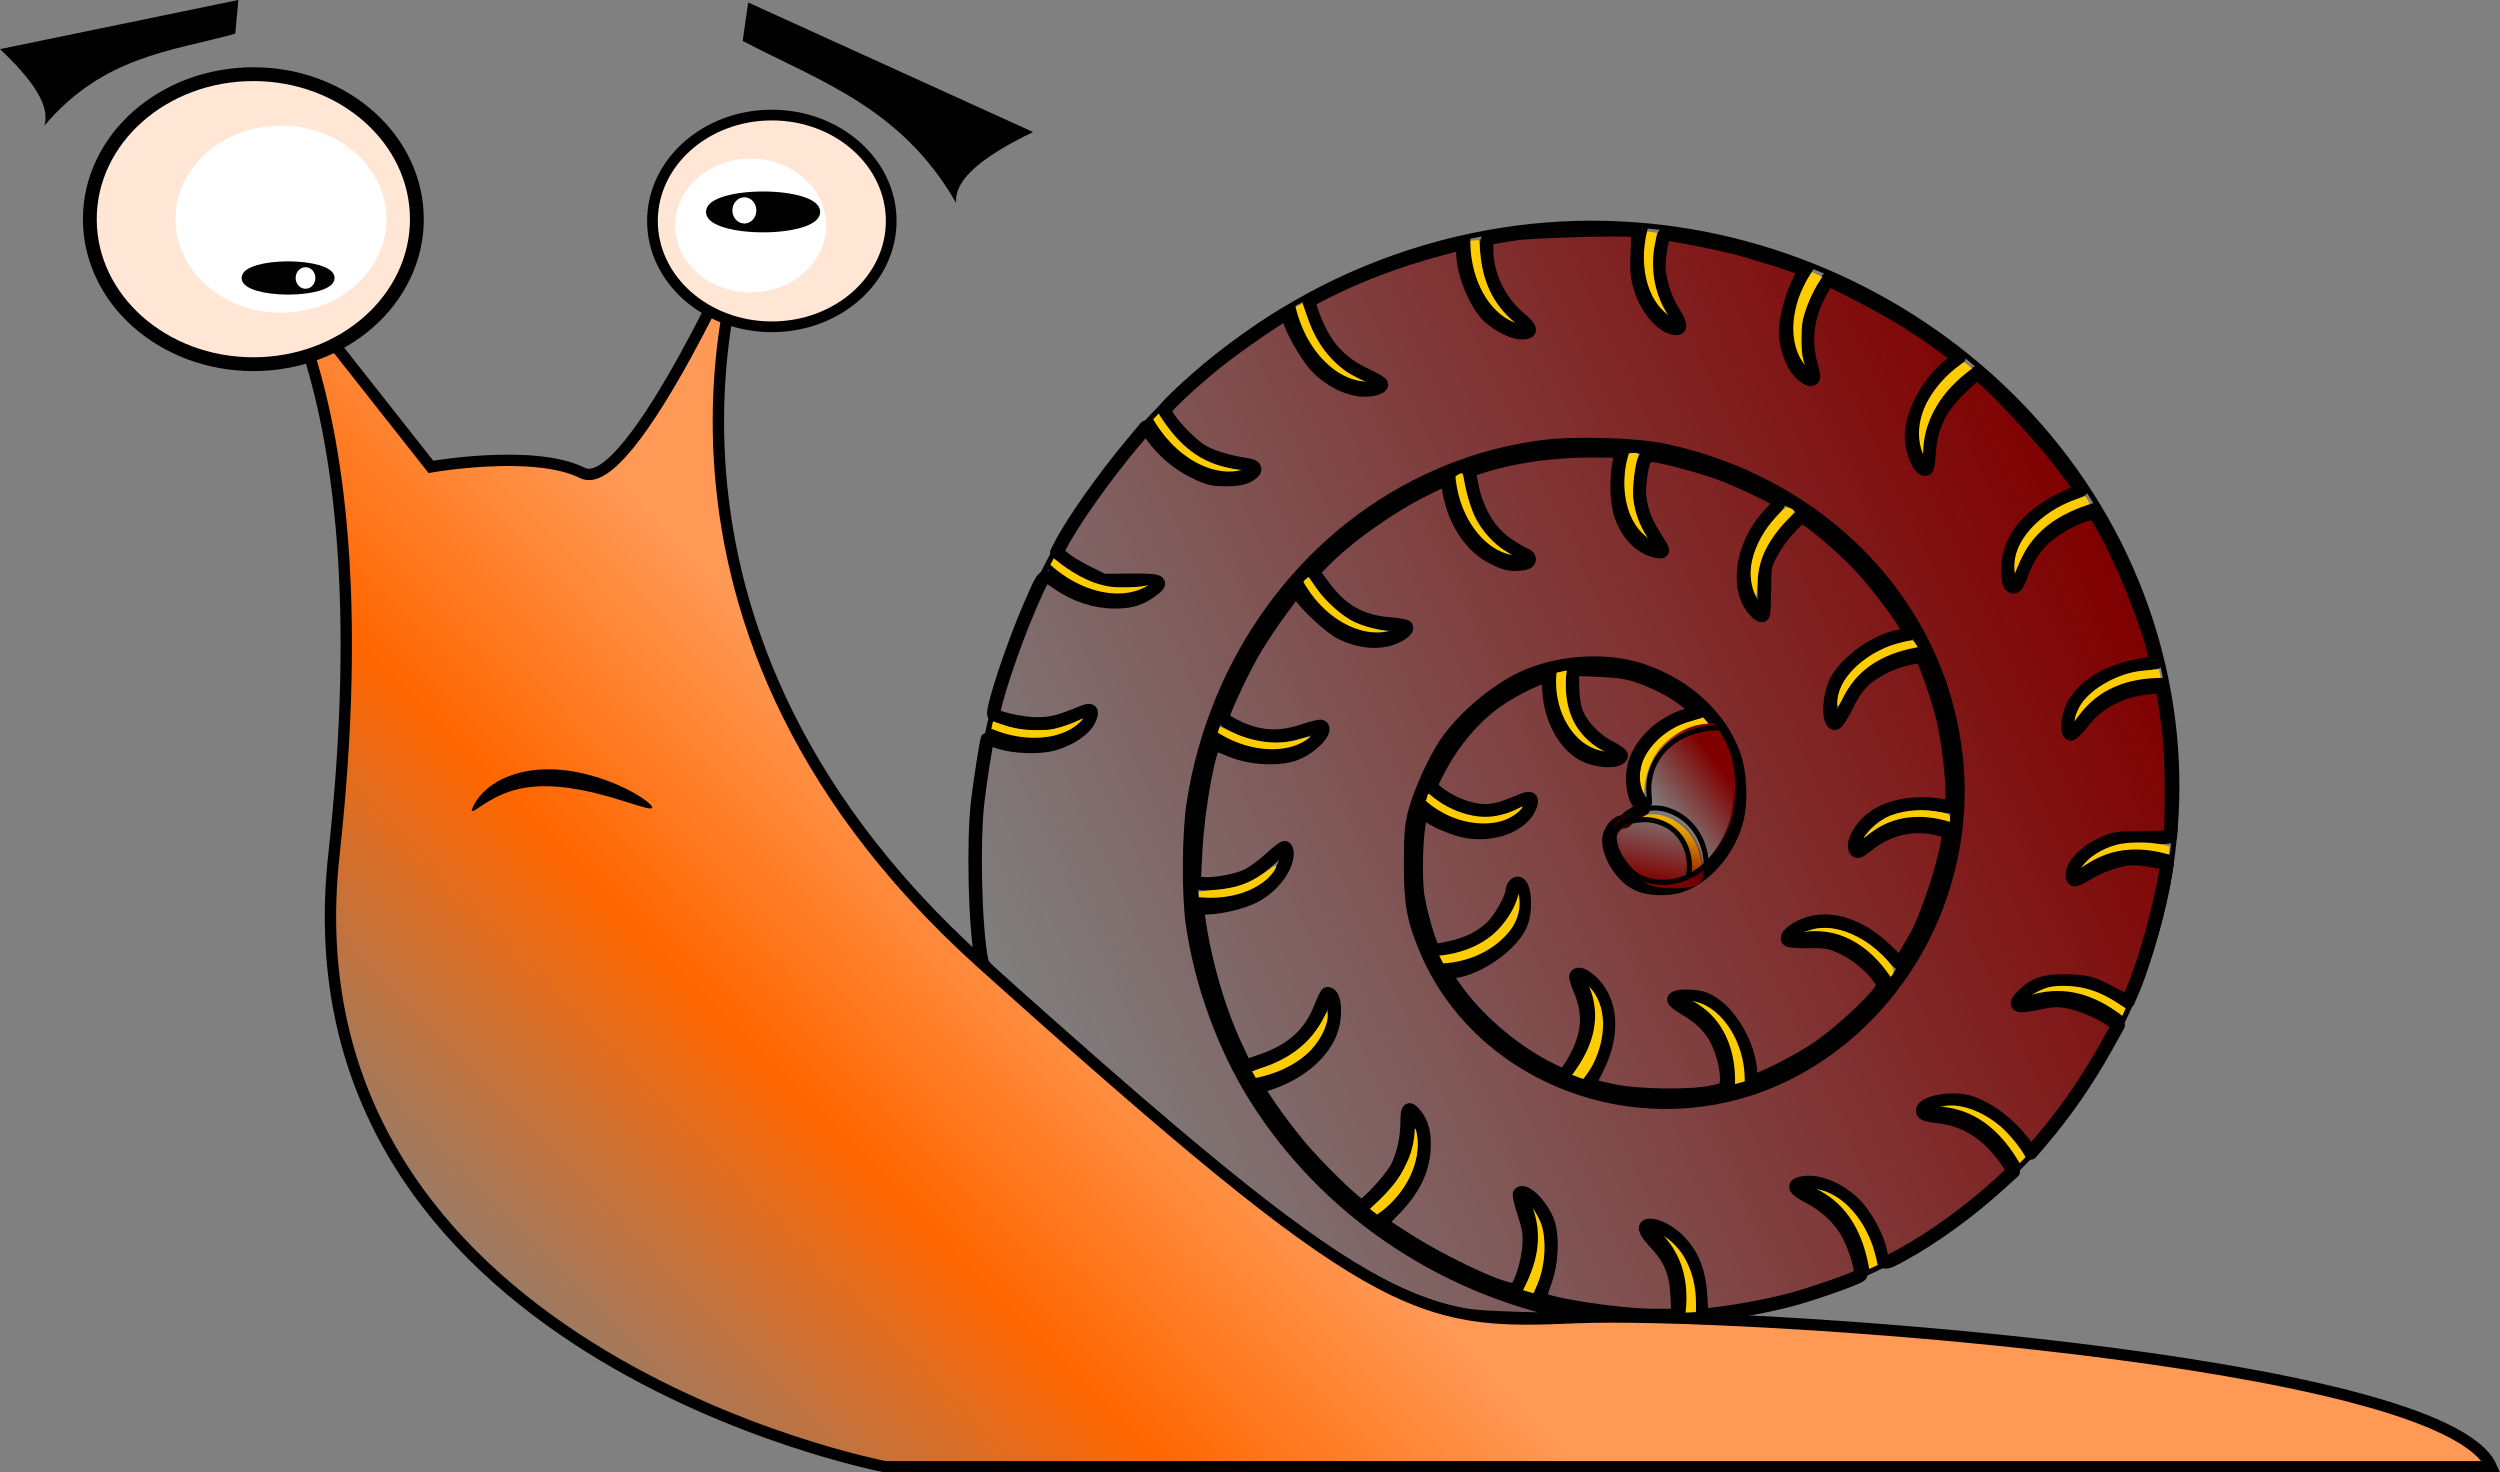 <?xml version="1.0" encoding="UTF-8" standalone="no"?>
<!-- Created with Inkscape (http://www.inkscape.org/) -->

<svg
   width="146.388mm"
   height="86.22mm"
   viewBox="0 0 146.388 86.22"
   version="1.1"
   id="svg5"
   inkscape:version="1.2.2 (732a01da63, 2022-12-09)"
   sodipodi:docname="caracol cejas.svg"
   xmlns:inkscape="http://www.inkscape.org/namespaces/inkscape"
   xmlns:sodipodi="http://sodipodi.sourceforge.net/DTD/sodipodi-0.dtd"
   xmlns:xlink="http://www.w3.org/1999/xlink"
   xmlns="http://www.w3.org/2000/svg"
   xmlns:svg="http://www.w3.org/2000/svg">
  <rect x="0" y="0" width="146.388" height="86.22" fill="#808080" stroke="none"/>
  <sodipodi:namedview
     id="namedview7"
     pagecolor="#ffffff"
     bordercolor="#666666"
     borderopacity="1.0"
     inkscape:showpageshadow="2"
     inkscape:pageopacity="0.0"
     inkscape:pagecheckerboard="0"
     inkscape:deskcolor="#d1d1d1"
     inkscape:document-units="mm"
     showgrid="false"
     inkscape:zoom="1.0544998"
     inkscape:cx="244.19162"
     inkscape:cy="97.676647"
     inkscape:window-width="1920"
     inkscape:window-height="1017"
     inkscape:window-x="-8"
     inkscape:window-y="-8"
     inkscape:window-maximized="1"
     inkscape:current-layer="layer1" />
  <defs
     id="defs2">
    <linearGradient
       inkscape:collect="always"
       id="linearGradient2297">
      <stop
         style="stop-color:#800000;stop-opacity:1;"
         offset="0"
         id="stop2293" />
      <stop
         style="stop-color:#800000;stop-opacity:0;"
         offset="1"
         id="stop2295" />
    </linearGradient>
    <linearGradient
       inkscape:collect="always"
       id="linearGradient2289">
      <stop
         style="stop-color:#800000;stop-opacity:1;"
         offset="0"
         id="stop2285" />
      <stop
         style="stop-color:#800000;stop-opacity:0;"
         offset="1"
         id="stop2287" />
    </linearGradient>
    <linearGradient
       inkscape:collect="always"
       id="linearGradient2153">
      <stop
         style="stop-color:#800000;stop-opacity:1;"
         offset="0"
         id="stop2149" />
      <stop
         style="stop-color:#800000;stop-opacity:0;"
         offset="1"
         id="stop2151" />
    </linearGradient>
    <inkscape:path-effect
       effect="skeletal"
       id="path-effect6542"
       is_visible="true"
       lpeversion="1"
       pattern="m 23.78,0.484 c -0.008,-0.015 -0.008,-0.033 2.4e-4,-0.056 0,0 0,0 0,0 0.007,-0.021 0.021,-0.046 0.042,-0.073 0,0 0,0 0,0 0.041,-0.055 0.108,-0.122 0.2,-0.199 v 0 0 c 0.181,-0.151 0.454,-0.338 0.813,-0.541 v 0 c 0.671,-0.379 1.659,-0.825 2.853,-1.115 0,0 0,0 0,0 0.458,-0.113 0.952,-0.202 1.469,-0.245 0.773,-0.066 1.505,-0.022 2.184,0.126 0,0 10e-6,0 10e-6,0 2.504,0.555 3.042,2.242 2.994,2.28 -0.166,0.133 -1.237,-1.073 -3.168,-1.365 0,0 0,0 0,0 -0.594,-0.093 -1.229,-0.106 -1.924,-0.045 -0.463,0.041 -0.918,0.112 -1.348,0.194 0,0 0,0 0,0 -1.109,0.216 -2.104,0.533 -2.806,0.754 v 0 c -0.376,0.118 -0.689,0.216 -0.908,0.27 v 0 0 c -0.114,0.028 -0.206,0.045 -0.273,0.049 0,0 0,0 0,0 -0.034,0.002 -0.062,4.8947e-4 -0.083,-0.005 0,0 0,0 0,0 -0.023,-0.006 -0.038,-0.015 -0.046,-0.03 z"
       copytype="repeated"
       prop_scale="1"
       scale_y_rel="false"
       spacing="0"
       normal_offset="0"
       tang_offset="0"
       prop_units="false"
       vertical_pattern="false"
       hide_knot="false"
       fuse_tolerance="0" />
    <inkscape:path-effect
       effect="skeletal"
       id="path-effect3607"
       is_visible="true"
       lpeversion="1"
       pattern="M 0,4.992 C 0,2.236 2.236,0 4.992,0 c 2.756,0 4.992,2.236 4.992,4.992 0,2.756 -2.236,4.992 -4.992,4.992 C 2.236,9.984 0,7.748 0,4.992 Z"
       copytype="single_stretched"
       prop_scale="0.1"
       scale_y_rel="false"
       spacing="0"
       normal_offset="0"
       tang_offset="0"
       prop_units="false"
       vertical_pattern="false"
       hide_knot="false"
       fuse_tolerance="0" />
    <linearGradient
       inkscape:collect="always"
       id="linearGradient3475">
      <stop
         style="stop-color:#ff9955;stop-opacity:1"
         offset="0"
         id="stop3471" />
      <stop
         style="stop-color:#ff6600;stop-opacity:1"
         offset="0.408"
         id="stop2569" />
      <stop
         style="stop-color:#ff6600;stop-opacity:0;"
         offset="1"
         id="stop3473" />
    </linearGradient>
    <linearGradient
       inkscape:collect="always"
       xlink:href="#linearGradient3475"
       id="linearGradient3477"
       x1="115.034"
       y1="141.543"
       x2="146.002"
       y2="171.72"
       gradientUnits="userSpaceOnUse" />
    <linearGradient
       inkscape:collect="always"
       xlink:href="#linearGradient2153"
       id="linearGradient2155"
       x1="218.163"
       y1="425.068"
       x2="457.322"
       y2="536.45"
       gradientUnits="userSpaceOnUse" />
    <linearGradient
       inkscape:collect="always"
       xlink:href="#linearGradient2289"
       id="linearGradient2291"
       x1="310.424"
       y1="517.041"
       x2="308.331"
       y2="505.656"
       gradientUnits="userSpaceOnUse"
       gradientTransform="matrix(0.348,0,0,0.374,-26.255,-56.246)" />
    <linearGradient
       inkscape:collect="always"
       xlink:href="#linearGradient2297"
       id="linearGradient2299"
       x1="290.687"
       y1="498.738"
       x2="302.913"
       y2="508.365"
       gradientUnits="userSpaceOnUse"
       gradientTransform="matrix(0.285,0,0,0.296,-5.974,-15.933)" />
  </defs>
  <g
     inkscape:label="Layer 1"
     inkscape:groupmode="layer"
     id="layer1"
     transform="translate(-32.134,-85.5)">
    <g
       id="g9856"
       transform="matrix(-1,0,0,1,210.655,0)">
      <path
         style="opacity:1;fill:#ffcc00;fill-opacity:1;stroke-width:17.015;stroke-linejoin:round;stroke-dasharray:none"
         d="m 310.36,497.669 c -0.068,-5.108 -2.598,-9.29 -7.167,-11.845 -2.008,-1.123 -5.329,-2.098 -7.148,-2.098 -0.353,0 -0.69,-0.077 -0.748,-0.171 -0.132,-0.213 1.543,-2.344 1.842,-2.344 0.552,0 3.004,0.545 4.046,0.9 4.486,1.527 8.107,4.796 9.748,8.801 1.164,2.84 1.065,6.168 -0.245,8.237 -0.301,0.475 -0.302,0.473 -0.328,-1.48 z"
         id="path2404"
         transform="scale(0.265)" />
      <path
         style="opacity:1;fill:#ffcc00;fill-opacity:1;stroke-width:0.386;stroke-linejoin:round"
         d="m 299.152,515.348 c -1.387,-0.938 -1.485,-1.107 -1.349,-2.322 0.131,-1.173 0.729,-3.091 1.337,-4.291 2.405,-4.745 8.204,-7.429 12.069,-5.585 1.837,0.876 1.835,0.952 -0.022,0.889 -6.018,-0.205 -10.542,4.046 -10.897,10.24 -0.051,0.899 -0.14,1.634 -0.197,1.634 -0.057,0 -0.48,-0.254 -0.94,-0.565 z"
         id="path2406"
         transform="scale(0.265)" />
      <path
         style="opacity:1;fill:url(#linearGradient2155);fill-opacity:1;stroke:#000000;stroke-width:2.982;stroke-linejoin:round;stroke-dasharray:none;stroke-opacity:1"
         d="m 324.087,613.932 c -1.728,-0.217 -1.496,-0.32 2.608,-1.16 28.876,-5.911 54.194,-23.273 69.51,-47.67 7.016,-11.175 12.131,-25.274 13.986,-38.549 0.894,-6.395 0.794,-19.9 -0.195,-26.316 -4.86,-31.551 -24.393,-58.482 -51.77,-71.382 -8.032,-3.785 -15.603,-6.055 -24.599,-7.378 -7.242,-1.065 -21.295,-0.696 -27.921,0.733 -31.979,6.895 -56.465,30.126 -62.957,59.729 -2.829,12.899 -2.158,25.697 2.001,38.176 6.811,20.435 22.842,36.804 42.244,43.134 28.611,9.335 60.224,-4.186 71.446,-30.556 2.92,-6.861 3.55,-10.28 3.534,-19.181 -0.012,-6.798 -0.177,-8.655 -1.054,-11.854 -1.15,-4.194 -4.452,-11.396 -6.771,-14.767 -4.208,-6.116 -11.924,-12.442 -18.332,-15.029 -7.811,-3.154 -17.636,-3.575 -25.007,-1.072 -9.683,3.288 -17.19,10.184 -20.242,18.593 -1.534,4.226 -1.731,11.028 -0.443,15.27 1.878,6.183 6.781,11.791 11.883,13.591 2.976,1.05 7.356,0.932 9.827,-0.264 3.393,-1.642 6.324,-6.134 6.324,-9.689 0,-1.812 -1.682,-4.024 -3.06,-4.024 -0.403,0 -0.733,-0.174 -0.733,-0.387 0,-0.213 -0.851,-0.865 -1.891,-1.45 l -1.891,-1.063 1.021,-1.381 c 1.236,-1.671 1.659,-5.572 0.907,-8.364 -1.281,-4.756 -5.977,-9.235 -11.38,-10.853 l -2.776,-0.832 2.045,-1.77 c 2.701,-2.338 6.289,-4.331 10.646,-5.914 2.894,-1.051 4.637,-1.337 9.365,-1.537 l 5.808,-0.245 V 474.01 c 0,1.974 -0.33,4.504 -0.747,5.728 -1.035,3.038 -4.05,6.287 -7.407,7.982 -1.548,0.782 -2.734,1.666 -2.634,1.965 0.487,1.461 5.301,1.273 8.347,-0.326 4.059,-2.131 7.23,-7.852 7.565,-13.649 0.117,-2.026 0.406,-3.684 0.641,-3.684 1.048,0 6.62,2.67 9.645,4.623 5.849,3.775 10.854,9.54 14.485,16.686 l 1.55,3.05 -1.616,1.353 c -2.435,2.039 -6.234,3.664 -9.303,3.979 -2.706,0.278 -4.381,-0.115 -9.483,-2.228 -1.745,-0.723 -2.253,-0.455 -1.807,0.953 1.447,4.56 8.509,7.251 15.01,5.719 2.674,-0.63 6.734,-2.463 8.082,-3.648 0.723,-0.636 0.846,-0.533 1.341,1.121 0.867,2.894 1.152,12.954 0.486,17.118 -0.581,3.623 -2.457,10.164 -3.281,11.438 -0.359,0.555 -0.939,0.54 -3.783,-0.103 -4.058,-0.916 -6.576,-2.148 -9.168,-4.486 -1.866,-1.683 -4.645,-6.599 -4.646,-8.219 -2.1e-4,-0.424 -0.292,-1.014 -0.649,-1.31 -1.982,-1.645 -2.791,5.61 -1.025,9.194 2.158,4.379 9.069,9.207 14.303,9.992 1.138,0.171 2.069,0.481 2.069,0.69 0,0.209 -1.245,2.051 -2.767,4.095 -5.05,6.781 -12.888,13.273 -20.558,17.027 l -2.7,1.321 -0.946,-1.152 c -0.521,-0.634 -1.486,-2.245 -2.144,-3.579 -2.503,-5.07 -2.664,-9.414 -0.532,-14.402 0.612,-1.432 1.013,-2.766 0.891,-2.963 -0.448,-0.724 -1.596,-0.324 -3.26,1.137 -4.807,4.22 -5.242,12.136 -1.097,19.914 0.817,1.534 1.371,2.904 1.23,3.044 -0.141,0.141 -2.36,0.708 -4.931,1.261 -5.546,1.192 -17.467,1.346 -22.219,0.286 -2.761,-0.616 -2.85,-0.683 -3.007,-2.294 -0.22,-2.246 0.743,-6.392 2.116,-9.112 1.443,-2.86 3.665,-5.07 7.035,-6.998 1.472,-0.842 2.595,-1.776 2.497,-2.075 -0.29,-0.883 -4.584,-0.92 -6.837,-0.06 -5.085,1.942 -10.101,10.243 -10.101,16.716 0,1.43 -0.109,1.559 -1.067,1.271 -2.788,-0.839 -9.526,-4.335 -13.664,-7.09 -4.387,-2.92 -12.183,-10.032 -13.944,-12.719 -0.79,-1.206 -0.791,-1.334 -0.011,-2.524 1.707,-2.605 5.136,-5.509 8.202,-6.946 2.892,-1.356 3.571,-1.484 7.562,-1.43 2.412,0.033 4.51,-0.144 4.664,-0.392 0.409,-0.662 -0.673,-1.773 -2.767,-2.842 -5.509,-2.811 -12.71,-0.852 -18.924,5.147 l -3.159,3.049 -1.298,-2.29 c -0.714,-1.259 -1.574,-2.744 -1.913,-3.3 -2.613,-4.294 -7.305,-18.73 -7.305,-22.477 0,-1.247 0.185,-1.377 2.717,-1.902 5.564,-1.155 10.657,0.141 15.338,3.903 1.586,1.275 1.99,1.42 2.351,0.845 0.895,-1.427 -1.12,-5.092 -3.911,-7.114 -3.597,-2.606 -9.008,-3.58 -14.954,-2.691 l -2.489,0.372 v -2.88 c 0,-4.289 0.875,-11.535 1.976,-16.356 0.987,-4.324 3.932,-12.899 4.714,-13.729 0.62,-0.658 5.152,0.396 8.127,1.89 4.386,2.203 6.345,4.183 8.46,8.554 1.064,2.198 2.232,3.996 2.596,3.996 1.71,0 1.419,-6.479 -0.434,-9.64 -2.597,-4.432 -8.978,-8.805 -14.024,-9.612 -1.062,-0.17 -1.932,-0.423 -1.932,-0.562 0,-1.445 6.662,-10.519 11.293,-15.382 3.968,-4.167 11.316,-10.323 12.322,-10.323 1.086,0 5.02,4.451 6.741,7.625 1.601,2.954 1.65,3.2 1.661,8.349 0.006,2.918 0.165,5.46 0.353,5.647 0.45,0.45 2.165,-1.128 3.016,-2.773 2.801,-5.416 0.846,-13.794 -4.55,-19.499 -1.84,-1.945 -2.261,-2.653 -1.801,-3.024 1.334,-1.077 9.398,-4.843 13.403,-6.26 4.583,-1.621 13.086,-3.814 14.795,-3.815 1.221,-9.5e-4 1.891,1.836 2.347,6.428 0.368,3.709 -0.706,7.541 -3.191,11.385 -1.023,1.583 -1.86,3.023 -1.86,3.201 0,0.706 2.158,0.259 4.022,-0.833 2.352,-1.378 4.318,-4.065 5.28,-7.215 1.021,-3.343 0.966,-9.218 -0.123,-13.085 -0.215,-0.764 0.326,-0.829 6.792,-0.821 8.791,0.011 17.364,1.274 24.484,3.608 l 2.286,0.749 -0.327,1.966 c -1.105,6.654 -3.921,11.548 -8.344,14.502 -1.54,1.028 -3.233,2.007 -3.763,2.175 -0.564,0.179 -0.901,0.633 -0.814,1.095 0.111,0.583 0.758,0.828 2.471,0.937 1.838,0.117 2.952,-0.163 5.35,-1.344 4.891,-2.408 8.558,-7.825 9.781,-14.449 l 0.575,-3.116 4.733,2.328 c 7.843,3.858 17.223,10.51 22.615,16.039 l 2.235,2.292 -2.284,3.109 c -3.982,5.421 -8.266,7.87 -14.648,8.374 -1.899,0.15 -3.557,0.442 -3.685,0.649 -0.473,0.765 1.902,2.31 4.414,2.872 3.027,0.677 6.467,0.137 10.017,-1.574 2.17,-1.046 7.744,-6.188 9.141,-8.433 l 0.726,-1.167 3.317,4.486 c 1.824,2.467 4.432,6.346 5.795,8.62 2.533,4.226 7.156,14.063 7.156,15.23 0,0.356 -1.54,1.357 -3.421,2.224 -4.85,2.236 -9.163,2.46 -14.274,0.742 -2.039,-0.685 -3.886,-1.136 -4.104,-1.001 -1.519,0.939 2.474,4.95 6.14,6.167 3.64,1.209 9.681,0.824 13.763,-0.878 1.695,-0.707 3.267,-1.331 3.494,-1.387 1.247,-0.308 3.895,14.055 4.374,23.727 l 0.332,6.701 -1.364,0.342 c -1.977,0.496 -7.818,-0.466 -10.39,-1.711 -1.218,-0.589 -3.452,-2.218 -4.965,-3.618 -1.513,-1.401 -2.989,-2.547 -3.28,-2.547 -0.291,0 -0.529,0.54 -0.529,1.201 0,3.24 3.229,7.47 7.287,9.545 2.582,1.321 7.57,2.51 10.582,2.522 l 1.985,0.008 -0.242,1.778 c -1.348,9.912 -4.434,20.647 -8.312,28.921 l -2.055,4.383 -3.885,-1.355 c -6.626,-2.312 -10.587,-5.973 -12.868,-11.891 -0.608,-1.578 -1.259,-2.869 -1.446,-2.869 -1.819,0 -2.041,5.649 -0.364,9.246 2.124,4.554 6.945,8.442 13.01,10.491 l 2.982,1.007 -2.822,4.208 c -1.552,2.315 -4.547,6.27 -6.655,8.79 -3.998,4.779 -12.681,13.199 -13.613,13.199 -1.063,0 -6.763,-6.188 -7.959,-8.642 -1.402,-2.876 -2.181,-6.501 -2.181,-10.152 0,-2.827 -0.418,-3.13 -1.835,-1.328 -1.53,1.945 -2.095,4.337 -1.847,7.814 0.326,4.558 2.373,8.691 6.339,12.799 l 3.145,3.257 -4.895,3.176 c -9.208,5.975 -23.743,12.633 -24.94,11.423 -1.143,-1.155 -2.614,-5.886 -2.869,-9.224 -0.224,-2.926 -0.066,-4.045 1.053,-7.485 0.724,-2.225 1.177,-4.183 1.008,-4.353 -1.268,-1.268 -5.399,3.157 -6.438,6.897 -0.884,3.184 -0.573,8.551 0.707,12.175 0.644,1.826 1.226,3.524 1.292,3.774 0.333,1.262 -17.104,4.05 -25.328,4.05 h -5.248 l 0.2,-4.386 c 0.234,-5.145 1.481,-8.137 4.925,-11.82 2.336,-2.497 2.676,-3.715 1.034,-3.699 -1.946,0.019 -4.871,1.72 -6.878,4.001 -2.698,3.065 -3.995,6.633 -4.274,11.763 l -0.226,4.157 -2.431,-0.283 c -5.356,-0.624 -11.707,-1.792 -16.684,-3.068 -5.02,-1.287 -15.231,-4.86 -15.954,-5.582 -0.518,-0.518 0.939,-5.598 2.482,-8.654 1.783,-3.532 4.881,-6.571 8.727,-8.559 3.32,-1.717 3.856,-2.589 1.894,-3.081 -3.541,-0.889 -8.911,1.366 -12.342,5.182 -2.244,2.496 -4.661,7.097 -5.166,9.835 -0.554,3.003 -0.698,3.021 -5.017,0.635 -6.973,-3.852 -14.606,-9.4 -21.323,-15.5 l -3.02,-2.743 0.914,-1.696 c 0.502,-0.933 2.124,-2.953 3.604,-4.489 3.338,-3.464 7.36,-5.464 12.033,-5.98 2.479,-0.274 3.35,-0.559 3.46,-1.132 0.248,-1.291 -3.003,-2.498 -6.662,-2.474 -2.704,0.018 -3.752,0.289 -6.667,1.73 -3.328,1.645 -7.036,4.945 -9.608,8.552 l -0.965,1.353 -2.371,-2.775 c -5.22,-6.11 -10.015,-13.042 -14.189,-20.515 l -2.737,-4.901 1.143,-0.893 c 2.171,-1.696 6.843,-3.746 9.789,-4.294 2.492,-0.463 3.562,-0.419 6.816,0.28 4.93,1.059 5.646,0.573 2.943,-1.999 -2.509,-2.387 -5.157,-3.113 -10.362,-2.839 -3.669,0.193 -4.469,0.421 -8.277,2.359 l -4.215,2.146 -1.034,-2.403 c -2.623,-6.098 -6.137,-18.686 -7.315,-26.206 l -0.307,-1.961 3.035,-0.528 c 1.669,-0.291 3.666,-0.528 4.437,-0.528 2.529,0 7.004,1.425 9.734,3.099 3.162,1.939 3.722,2.019 3.722,0.529 0,-2.064 -2.554,-4.847 -6.008,-6.547 -3.122,-1.537 -3.405,-1.586 -9.275,-1.624 -3.33,-0.022 -6.172,-0.157 -6.316,-0.3 -0.144,-0.144 -0.267,-4.393 -0.273,-9.444 -0.011,-8.68 0.373,-13.788 1.559,-20.741 l 0.516,-3.023 2.972,0.304 c 6.25,0.64 11.172,3.229 14.615,7.689 1.085,1.405 2.239,2.554 2.565,2.555 0.947,0.003 0.711,-3.722 -0.379,-5.974 -2.165,-4.473 -7.434,-7.785 -14.507,-9.121 l -3.993,-0.754 0.302,-1.439 c 1.325,-6.308 6.654,-19.791 10.751,-27.203 2.384,-4.313 2.484,-4.419 3.891,-4.146 2.383,0.463 7.076,2.977 9.438,5.055 2.398,2.11 4.118,4.718 5.274,7.996 0.986,2.793 1.608,3.511 2.443,2.818 0.43,-0.357 0.648,-1.605 0.648,-3.706 0,-6.236 -4.112,-11.585 -11.792,-15.339 l -4.381,-2.142 4.369,-5.803 c 4.168,-5.536 14.78,-17.019 17.557,-18.996 l 1.31,-0.933 3.348,3.159 c 4.374,4.126 6.529,8.313 6.933,13.466 0.367,4.686 0.444,4.898 1.567,4.297 1.136,-0.608 2.425,-4.297 2.425,-6.939 0,-5.071 -3.516,-11.719 -8.247,-15.596 l -2.205,-1.807 3.865,-2.837 c 5.793,-4.252 11.313,-7.612 18.536,-11.283 l 6.497,-3.302 1.255,2.141 c 3.286,5.608 4.08,11.078 2.465,16.983 -0.664,2.427 -0.67,2.788 -0.049,3.026 0.417,0.16 1.365,-0.369 2.323,-1.297 1.631,-1.581 2.793,-4.312 3.322,-7.804 0.394,-2.605 -0.891,-8.378 -2.673,-12.006 -0.81,-1.648 -1.398,-3.066 -1.307,-3.151 0.422,-0.395 10.623,-3.659 14.841,-4.748 4.359,-1.126 14.349,-3.092 15.709,-3.092 0.802,0 1.785,6.106 1.392,8.65 -0.492,3.181 -1.581,6.199 -3.107,8.605 -1.564,2.467 -1.777,3.608 -0.672,3.608 2.758,0 6.491,-4.117 7.88,-8.691 0.814,-2.68 0.95,-4.097 0.764,-7.962 -0.224,-4.657 -0.215,-4.704 0.918,-4.989 1.753,-0.44 22.725,0.148 26.213,0.734 1.695,0.285 3.775,0.635 4.623,0.777 1.514,0.254 1.541,0.303 1.541,2.795 0,5.458 -2.818,11.369 -7.147,14.993 -2.855,2.391 -3.008,3.292 -0.558,3.286 2.153,-0.005 6.091,-2.149 7.903,-4.303 2.734,-3.249 5.018,-9.296 5.018,-13.285 v -2.247 l 5.097,1.356 c 8.89,2.365 17.652,5.655 25.309,9.505 3.372,1.695 3.75,2.018 3.464,2.952 -2.46,8.017 -5.998,12.409 -12.368,15.352 -1.916,0.885 -3.483,1.822 -3.483,2.081 0,0.867 2.574,1.48 4.925,1.174 3.199,-0.417 6.66,-2.284 9.348,-5.043 2.262,-2.322 6.116,-9.198 6.116,-10.911 0,-0.491 0.189,-0.893 0.421,-0.893 0.763,0 11.11,7.131 15.7,10.819 2.478,1.992 6.101,5.149 8.051,7.017 3.447,3.302 3.527,3.43 2.89,4.622 -1.144,2.137 -5.138,6.295 -7.511,7.817 -2.131,1.367 -5.969,2.564 -10.186,3.175 -2.223,0.322 -2.32,1.321 -0.237,2.445 1.065,0.575 2.586,0.829 4.923,0.823 2.939,-0.008 3.851,-0.241 6.96,-1.777 3.688,-1.823 6.756,-4.428 9.221,-7.83 l 1.414,-1.952 3.065,3.66 c 6.236,7.447 13.147,17.242 15.783,22.369 l 0.843,1.639 -1.604,1.349 c -0.882,0.742 -3.197,2.138 -5.144,3.102 l -3.54,1.753 -6.062,-0.054 c -6.693,-0.06 -7.322,0.264 -4.521,2.325 2.45,1.802 4.612,2.445 8.176,2.431 4.211,-0.016 8.706,-1.492 12.376,-4.063 3.273,-2.293 2.939,-2.551 6.147,4.748 3.819,8.688 8.648,23.252 8.038,24.239 -0.486,0.787 -6.385,2.071 -9.489,2.066 -3.124,-0.005 -5.063,-0.5 -10.058,-2.568 -1.973,-0.817 -2.387,-0.336 -1.435,1.662 0.989,2.073 4.16,4.243 7.71,5.275 3.277,0.953 9.115,0.73 12.509,-0.476 1.149,-0.408 2.14,-0.687 2.203,-0.619 0.223,0.242 1.63,9.21 2.177,13.874 1.046,8.915 0.584,28.024 -0.847,35.088 -0.312,1.539 -0.639,1.844 -23.641,22.048 -44.373,38.976 -63.462,52.08 -81.868,56.198 -3.507,0.785 -22.855,1.379 -27.189,0.835 z"
         id="path1344"
         transform="scale(0.265)" />
      <path
         style="fill:url(#linearGradient3477);fill-opacity:1;stroke:#000000;stroke-width:0.665;stroke-linecap:butt;stroke-linejoin:miter;stroke-dasharray:none;stroke-opacity:1"
         d="m 32.645,171.387 h 94.032 c 0,0 35.484,-6.742 32.29,-35.839 -3.28,-29.881 5.677,-37.112 5.677,-37.112 l -11.355,14.402 c 0,0 -6.032,-1.065 -8.871,0.355 -2.839,1.419 -9.935,-14.757 -9.935,-14.757 0,0 9.581,22.777 -13.484,43.499 -23.065,20.721 -25.39,21.128 -34.739,20.721 C 76.911,162.25 35.484,165 32.645,171.387 Z"
         id="path444"
         sodipodi:nodetypes="ccsccscssc" />
      <path
         style="fill:#000000;stroke:none;stroke-width:0.265px;stroke-linecap:butt;stroke-linejoin:miter;stroke-opacity:1"
         d="m 139.807,137.234 c -0.008,-0.015 -0.008,-0.033 2.4e-4,-0.056 0,0 0,0 0,0 0.007,-0.021 0.021,-0.046 0.042,-0.073 0,0 0,0 0,0 0.041,-0.055 0.108,-0.122 0.2,-0.199 l 0,0 0,0 c 0.181,-0.151 0.454,-0.338 0.813,-0.541 l 0,0 c 0.671,-0.379 1.659,-0.825 2.853,-1.115 0,0 0,0 0,0 0.458,-0.113 0.952,-0.202 1.469,-0.245 0.773,-0.066 1.505,-0.022 2.184,0.126 0,0 1e-5,0 1e-5,0 2.504,0.555 3.042,2.242 2.994,2.28 -0.166,0.133 -1.237,-1.073 -3.168,-1.365 0,0 0,0 0,0 -0.594,-0.093 -1.229,-0.106 -1.924,-0.045 -0.463,0.041 -0.918,0.112 -1.348,0.194 0,0 0,0 0,0 -1.109,0.216 -2.104,0.533 -2.806,0.754 l 0,0 c -0.376,0.118 -0.689,0.216 -0.908,0.27 l 0,0 0,0 c -0.114,0.028 -0.206,0.045 -0.273,0.049 0,0 0,0 0,0 -0.034,0.002 -0.062,4.9e-4 -0.083,-0.005 0,0 0,0 0,0 -0.023,-0.006 -0.038,-0.015 -0.046,-0.03 z"
         id="path3605"
         inkscape:path-effect="#path-effect3607"
         inkscape:original-d="m 139.80645,137.23387 c 0,0 7.14644,-4.08064 10.55645,0.17742"
         class="UnoptimicedTransforms"
         transform="translate(0.532,-4.429)" />
      <path
         style="opacity:1;fill:url(#linearGradient2299);fill-opacity:1;stroke-width:0.317;stroke-linejoin:round"
         d="m 78.064,135.459 c -0.187,-0.255 -0.504,-0.84 -0.705,-1.3 -0.689,-1.582 -0.569,-4.196 0.264,-5.746 0.3,-0.558 0.323,-0.571 0.968,-0.535 1.461,0.081 2.999,1.266 3.382,2.605 0.112,0.392 0.203,1.04 0.203,1.441 v 0.729 l -0.6,0.07 c -1.239,0.145 -2.48,1.291 -2.817,2.601 -0.085,0.329 -0.199,0.598 -0.254,0.598 -0.055,0 -0.253,-0.209 -0.441,-0.464 z"
         id="path2281" />
      <path
         style="opacity:1;fill:url(#linearGradient2291);fill-opacity:1;stroke-width:0.394;stroke-linejoin:round"
         d="m 79.15,137.317 c -0.297,-0.154 -0.371,-0.339 -0.368,-0.92 0.008,-1.525 1,-2.923 2.353,-3.315 0.835,-0.242 2.236,-0.073 2.638,0.319 0.811,0.789 -0.425,3.343 -1.909,3.944 -0.593,0.24 -2.229,0.223 -2.714,-0.028 z"
         id="path2283" />
      <path
         style="opacity:1;fill:#ffcc00;fill-opacity:1;stroke-width:1.091;stroke-linejoin:round"
         d="m 366.473,588.692 c -4.547,-4.547 -6.836,-10.594 -5.877,-15.527 0.336,-1.727 0.388,-1.625 1.212,2.388 1.067,5.194 2.933,8.443 7.001,12.187 2.778,2.557 2.927,2.793 2.046,3.265 -0.522,0.279 -1.087,0.508 -1.255,0.508 -0.168,0 -1.575,-1.269 -3.127,-2.82 z"
         id="path2370"
         transform="scale(0.265)" />
      <path
         style="opacity:1;fill:#ffcc00;fill-opacity:1;stroke-width:1.091;stroke-linejoin:round"
         d="m 394.026,560.723 c -3.84,-1.207 -6.49,-2.699 -9.057,-5.1 -2.573,-2.406 -4.704,-6.248 -4.671,-8.418 0.021,-1.385 0.075,-1.344 1.235,0.923 2.391,4.672 6.968,8.348 12.87,10.335 3.084,1.039 3.268,1.178 2.767,2.096 -0.528,0.969 -0.574,0.972 -3.144,0.164 z"
         id="path2372"
         transform="scale(0.265)" />
      <path
         style="opacity:1;fill:#ffcc00;fill-opacity:1;stroke-width:1.091;stroke-linejoin:round"
         d="m 402.842,521.321 c -3.218,-0.554 -7.972,-2.993 -9.724,-4.989 -1.716,-1.954 -1.94,-3.043 -0.396,-1.923 4.8,3.483 7.385,4.471 12.785,4.887 3.451,0.266 3.728,0.365 3.597,1.283 -0.115,0.806 -0.503,1.009 -2.039,1.068 -1.043,0.04 -2.943,-0.107 -4.223,-0.327 z"
         id="path2374"
         transform="scale(0.265)" />
      <path
         style="opacity:1;fill:#ffcc00;fill-opacity:1;stroke-width:1.091;stroke-linejoin:round"
         d="m 388.698,488.178 c -1.48,-0.48 -4.764,-2.427 -4.514,-2.677 0.091,-0.091 1.203,0.147 2.471,0.528 4.61,1.387 10.35,0.658 15.55,-1.975 1.239,-0.627 2.252,-0.941 2.252,-0.697 0,0.244 0.131,0.783 0.29,1.199 0.222,0.577 -0.477,1.106 -2.963,2.239 -2.715,1.237 -3.96,1.509 -7.521,1.643 -2.347,0.088 -4.851,-0.029 -5.565,-0.26 z"
         id="path2376"
         transform="scale(0.265)" />
      <path
         style="opacity:1;fill:#ffcc00;fill-opacity:1;stroke-width:1.091;stroke-linejoin:round"
         d="m 366.999,462.672 c -0.904,-0.205 -0.448,-0.411 1.919,-0.863 1.707,-0.327 4.125,-1.074 5.373,-1.661 2.719,-1.278 6.715,-4.83 8.607,-7.651 0.755,-1.125 1.439,-2.14 1.52,-2.255 0.081,-0.115 0.502,0.146 0.935,0.579 0.699,0.699 0.712,0.935 0.109,2.105 -1.259,2.445 -6.265,7.026 -9.18,8.398 -2.809,1.323 -6.827,1.906 -9.283,1.348 z"
         id="path2378"
         transform="scale(0.265)" />
      <path
         style="opacity:1;fill:#ffcc00;fill-opacity:1;stroke-width:1.091;stroke-linejoin:round"
         d="m 339.023,445.805 c 0,-0.134 0.942,-0.796 2.094,-1.471 2.32,-1.36 5.115,-4.371 6.439,-6.938 0.924,-1.791 2.107,-5.734 2.594,-8.644 0.266,-1.59 0.398,-1.729 1.224,-1.287 1.143,0.612 1.19,2.245 0.162,5.71 -1.952,6.585 -6.153,11.287 -11.209,12.548 -0.717,0.179 -1.304,0.215 -1.304,0.082 z"
         id="path2380"
         transform="scale(0.265)" />
      <path
         style="opacity:1;fill:#ffcc00;fill-opacity:1;stroke-width:1.091;stroke-linejoin:round"
         d="m 309.989,440.849 c 1.358,-1.963 2.438,-5.033 2.773,-7.884 0.267,-2.275 -0.33,-7.617 -1.066,-9.536 -0.201,-0.524 0.051,-0.716 0.939,-0.716 0.999,0 1.301,0.315 1.708,1.778 0.742,2.67 0.609,9.109 -0.238,11.596 -0.737,2.164 -3.663,6.067 -4.548,6.067 -0.258,0 -0.064,-0.587 0.433,-1.304 z"
         id="path2382"
         transform="scale(0.265)" />
      <path
         style="opacity:1;fill:#ffcc00;fill-opacity:1;stroke-width:1.091;stroke-linejoin:round"
         d="m 285.359,451.562 c -0.267,-5.087 -1.977,-8.944 -5.791,-13.064 -2.67,-2.884 -2.693,-2.932 -1.638,-3.497 0.977,-0.523 1.268,-0.357 3.365,1.924 5.056,5.499 7.187,13.431 4.769,17.752 -0.383,0.685 -0.542,-0.017 -0.704,-3.116 z"
         id="path2384"
         transform="scale(0.265)" />
      <path
         style="opacity:1;fill:#ffcc00;fill-opacity:1;stroke-width:1.091;stroke-linejoin:round"
         d="m 266.307,476.552 c -2.425,-4.66 -7.716,-8.429 -13.699,-9.761 -2.912,-0.648 -3.051,-0.78 -2.134,-2.031 0.549,-0.749 0.798,-0.754 3.402,-0.075 5.724,1.493 10.77,5.204 12.847,9.449 0.686,1.402 1.178,3.106 1.093,3.785 -0.138,1.106 -0.296,0.963 -1.509,-1.368 z"
         id="path2386"
         transform="scale(0.265)" />
      <path
         style="opacity:1;fill:#ffcc00;fill-opacity:1;stroke-width:1.091;stroke-linejoin:round"
         d="m 259.602,506.595 c -3.748,-2.613 -9.524,-3.369 -15.529,-2.033 -1.155,0.257 -1.304,0.153 -1.304,-0.908 0,-1.111 0.235,-1.237 3.256,-1.747 3.72,-0.627 8.085,-0.066 10.943,1.408 1.669,0.861 5.129,4.098 4.735,4.429 -0.113,0.095 -1.058,-0.423 -2.101,-1.15 z"
         id="path2388"
         transform="scale(0.265)" />
      <path
         style="opacity:1;fill:#ffcc00;fill-opacity:1;stroke-width:1.091;stroke-linejoin:round"
         d="m 255.56,538.156 c -0.846,-1.019 0.074,-2.608 3.084,-5.326 4.478,-4.044 10.344,-5.989 14.525,-4.817 l 2.08,0.583 -3.836,0.57 c -5.113,0.76 -8.903,2.798 -12.499,6.722 -2.387,2.605 -2.828,2.903 -3.354,2.269 z"
         id="path2390"
         transform="scale(0.265)" />
      <path
         style="opacity:1;fill:#ffcc00;fill-opacity:1;stroke-width:0.193;stroke-linejoin:round"
         d="m 289.347,562.699 -1.215,-0.355 0.013,-1.338 c 0.06,-6.062 2.81,-12.028 6.989,-15.162 1.437,-1.078 3.048,-1.775 4.665,-2.019 0.872,-0.131 2.037,-0.167 2.037,-0.062 -2e-4,0.035 -0.47,0.3 -1.044,0.59 -1.98,1 -3.441,2.071 -4.907,3.594 -1.478,1.536 -2.48,3.056 -3.349,5.081 -1.08,2.518 -1.647,5.236 -1.739,8.337 -0.034,1.152 -0.08,1.696 -0.142,1.694 -0.051,-0.002 -0.639,-0.164 -1.308,-0.359 z"
         id="path2394"
         transform="scale(0.265)" />
      <path
         style="opacity:1;fill:#ffcc00;fill-opacity:1;stroke-width:0.193;stroke-linejoin:round"
         d="m 323.724,561.196 c -4.193,-5.653 -5.457,-12.887 -3.112,-17.81 0.531,-1.115 1.107,-1.939 1.91,-2.733 0.602,-0.596 1.36,-1.217 1.36,-1.114 0,0.025 -0.136,0.339 -0.301,0.699 -0.839,1.82 -1.416,3.643 -1.681,5.306 -0.212,1.335 -0.19,3.596 0.05,4.987 0.574,3.328 1.962,6.426 4.249,9.486 0.385,0.515 0.7,0.955 0.7,0.977 0,0.044 0.016,0.038 -1.531,0.592 l -1.07,0.383 z"
         id="path2396"
         transform="scale(0.265)" />
      <path
         style="opacity:1;fill:#ffcc00;fill-opacity:1;stroke-width:0.193;stroke-linejoin:round"
         d="m 354.14,536.283 c -4.964,-0.613 -9.188,-2.588 -12.366,-5.783 -2.152,-2.164 -3.498,-4.653 -3.819,-7.061 -0.121,-0.909 -0.059,-2.372 0.136,-3.209 0.169,-0.725 0.156,-0.742 0.543,0.66 0.361,1.306 0.746,2.284 1.388,3.526 0.717,1.387 1.469,2.432 2.582,3.585 3.126,3.239 7.713,5.275 13.076,5.802 0.455,0.045 0.844,0.098 0.865,0.119 0.021,0.021 -0.24,0.579 -0.579,1.241 -0.458,0.892 -0.66,1.206 -0.781,1.216 -0.09,0.007 -0.56,-0.036 -1.044,-0.095 z"
         id="path2398"
         transform="scale(0.265)" />
      <path
         style="opacity:1;fill:#ffcc00;fill-opacity:1;stroke-width:0.386;stroke-linejoin:round"
         d="m 343.411,505.082 c -2.298,-0.474 -5.131,-2.238 -6.003,-3.736 -0.167,-0.286 -0.259,-0.521 -0.205,-0.521 0.054,0 0.605,0.253 1.225,0.563 1.564,0.781 2.961,1.235 4.775,1.552 4.485,0.782 9.934,-0.938 14.235,-4.494 0.448,-0.37 0.828,-0.575 0.888,-0.478 0.173,0.279 0.759,2.055 0.759,2.298 0,0.322 -2.37,2.036 -3.959,2.863 -3.653,1.901 -8.254,2.668 -11.715,1.953 z"
         id="path2400"
         transform="scale(0.265)" />
      <path
         style="opacity:1;fill:#ffcc00;fill-opacity:1;stroke-width:0.386;stroke-linejoin:round"
         d="m 318.822,488.838 c 5.449,-2.556 8.53,-7.368 8.857,-13.829 0.049,-0.968 0.02,-2.312 -0.065,-2.985 l -0.154,-1.225 0.675,0.114 c 0.371,0.063 0.981,0.202 1.354,0.31 l 0.679,0.196 0.107,1.251 c 0.116,1.362 -0.062,4.11 -0.353,5.442 -1.424,6.518 -6.209,11.337 -11.23,11.31 l -1.096,-0.006 z"
         id="path2402"
         transform="scale(0.265)" />
      <path
         style="opacity:1;fill:#ffcc00;fill-opacity:1;stroke-width:0.386;stroke-linejoin:round"
         d="m 442.738,486.164 c -1.74,-0.286 -3.832,-1.011 -5.137,-1.78 -1.017,-0.599 -3.382,-2.756 -3.21,-2.928 0.054,-0.054 0.54,0.124 1.08,0.396 1.276,0.644 3.487,1.418 5.172,1.812 1.03,0.241 1.963,0.311 4.023,0.303 3.049,-0.013 4.941,-0.336 7.857,-1.346 0.934,-0.323 1.818,-0.627 1.964,-0.676 0.211,-0.07 0.32,0.162 0.535,1.14 0.149,0.675 0.217,1.281 0.152,1.347 -0.221,0.224 -3.664,1.282 -5.077,1.56 -1.933,0.381 -5.57,0.465 -7.358,0.171 z"
         id="path2408"
         transform="scale(0.265)" />
      <path
         style="opacity:1;fill:#ffcc00;fill-opacity:1;stroke-width:0.386;stroke-linejoin:round"
         d="m 425.974,454.364 c -1.772,-0.136 -3.888,-0.818 -5.233,-1.688 -0.554,-0.358 -0.98,-0.678 -0.947,-0.71 0.034,-0.032 0.589,0.046 1.235,0.174 0.645,0.128 2.116,0.279 3.269,0.335 5.334,0.263 10.103,-1.466 15.376,-5.574 l 1.378,-1.073 0.59,1.172 0.59,1.172 -1.13,0.903 c -1.631,1.303 -2.935,2.146 -4.651,3.007 -3.663,1.839 -6.937,2.551 -10.478,2.28 z"
         id="path2410"
         transform="scale(0.265)" />
      <path
         style="opacity:1;fill:#ffcc00;fill-opacity:1;stroke-width:0.386;stroke-linejoin:round"
         d="m 401.499,427.372 c -0.692,-0.069 -1.667,-0.266 -2.168,-0.438 l -0.911,-0.314 2,-0.271 c 6.787,-0.919 11.759,-4.2 16.133,-10.648 l 1.16,-1.71 0.881,1.012 0.881,1.012 -0.8,1.207 c -3.968,5.986 -9.645,9.812 -15.164,10.218 -0.415,0.03 -1.32,-5.5e-4 -2.012,-0.069 z"
         id="path2412"
         transform="scale(0.265)" />
      <path
         style="opacity:1;fill:#ffcc00;fill-opacity:1;stroke-width:0.386;stroke-linejoin:round"
         d="m 371.093,407.485 c -0.061,-0.098 0.06,-0.231 0.269,-0.296 0.91,-0.282 3.595,-1.633 4.704,-2.367 1.858,-1.23 4.172,-3.566 5.5,-5.552 1.46,-2.183 2.462,-4.282 3.436,-7.204 0.423,-1.266 0.79,-2.325 0.817,-2.352 0.026,-0.027 0.541,0.221 1.143,0.552 l 1.095,0.602 -0.338,1.208 c -1.296,4.631 -3.441,8.313 -6.602,11.33 -1.914,1.827 -3.743,2.967 -5.82,3.627 -1.46,0.464 -4.026,0.74 -4.204,0.451 z"
         id="path2414"
         transform="scale(0.265)" />
      <path
         style="opacity:1;fill:#ffcc00;fill-opacity:1;stroke-width:0.545;stroke-linejoin:round"
         d="m 339.266,393.622 c 4.441,-3.771 6.753,-8.572 7.322,-15.205 0.121,-1.413 0.272,-2.621 0.336,-2.685 0.064,-0.064 0.621,-0.041 1.239,0.052 l 1.122,0.168 -0.141,2.398 c -0.319,5.411 -2.35,10.221 -5.691,13.478 -1.343,1.31 -3.525,2.586 -5.023,2.938 -0.618,0.146 -0.509,-0.004 0.835,-1.146 z"
         id="path2416"
         transform="scale(0.265)" />
      <path
         style="opacity:1;fill:#ffcc00;fill-opacity:1;stroke-width:0.545;stroke-linejoin:round"
         d="m 304.647,393.106 c 0,-0.049 0.369,-0.702 0.819,-1.45 2.772,-4.603 3.611,-10.118 2.396,-15.743 -0.208,-0.965 -0.35,-1.78 -0.315,-1.811 0.035,-0.031 0.607,-0.13 1.272,-0.219 l 1.209,-0.163 0.332,1.499 c 0.489,2.204 0.437,7.951 -0.089,9.915 -0.693,2.589 -1.988,4.937 -3.627,6.579 -1.252,1.255 -1.997,1.774 -1.997,1.392 z"
         id="path2418"
         transform="scale(0.265)" />
      <path
         style="opacity:1;fill:#ffcc00;fill-opacity:1;stroke-width:0.545;stroke-linejoin:round"
         d="m 274.638,404.22 c 0.068,-0.261 0.313,-1.168 0.543,-2.015 0.313,-1.151 0.416,-2.382 0.404,-4.86 -0.014,-2.897 -0.097,-3.584 -0.653,-5.405 -0.719,-2.356 -1.869,-4.879 -3.101,-6.804 l -0.835,-1.304 1.118,-0.533 1.118,-0.533 0.514,0.631 c 0.283,0.347 0.945,1.494 1.471,2.548 2.97,5.952 3.366,11.86 1.09,16.25 -0.685,1.322 -1.858,2.743 -1.67,2.025 z"
         id="path2420"
         transform="scale(0.265)" />
      <path
         style="opacity:1;fill:#ffcc00;fill-opacity:1;stroke-width:0.545;stroke-linejoin:round"
         d="m 248.709,422.524 c -0.026,-3.739 -1.22,-7.515 -3.413,-10.793 -1.349,-2.017 -4.1,-4.89 -6.173,-6.448 l -1.394,-1.048 0.9,-0.778 c 0.495,-0.428 0.983,-0.778 1.084,-0.778 0.101,0 0.985,0.645 1.965,1.433 3.883,3.123 6.816,7.445 7.867,11.592 0.533,2.1 0.371,5.836 -0.323,7.482 l -0.5,1.185 -0.013,-1.847 z"
         id="path2422"
         transform="scale(0.265)" />
      <path
         style="opacity:1;fill:#ffcc00;fill-opacity:1;stroke-width:1.091;stroke-linejoin:round"
         d="m 334.457,607.516 c -2.342,-4.527 -2.76,-11.423 -0.931,-15.352 0.623,-1.337 1.367,-2.577 1.655,-2.754 0.647,-0.4 0.656,-0.503 -0.193,2.297 -1.344,4.432 -0.67,10.392 1.703,15.052 0.781,1.534 0.798,1.765 0.146,2.015 -1.263,0.485 -1.559,0.328 -2.38,-1.258 z"
         id="path2424"
         transform="scale(0.265)" />
      <path
         style="opacity:1;fill:#ffcc00;fill-opacity:1;stroke-width:0.386;stroke-linejoin:round"
         d="m 299.8,613.526 c -0.86,-0.078 -0.892,-0.173 -0.895,-2.674 -0.005,-4.037 0.846,-7.405 2.66,-10.523 1.053,-1.81 3.088,-3.853 4.631,-4.647 2.035,-1.048 2.147,-1.002 0.868,0.355 -1.653,1.754 -2.544,3.033 -3.567,5.121 -1.512,3.085 -2.22,6.941 -1.974,10.748 l 0.113,1.742 -0.57,-0.029 c -0.313,-0.016 -0.882,-0.058 -1.265,-0.093 z"
         id="path2428"
         transform="scale(0.265)" />
      <path
         style="opacity:1;fill:#ffcc00;fill-opacity:1;stroke-width:0.386;stroke-linejoin:round"
         d="m 259.836,603.405 c -0.593,-0.28 -1.106,-0.538 -1.14,-0.572 -0.126,-0.126 0.684,-3.522 1.175,-4.924 2.149,-6.143 6.326,-10.768 11.038,-12.221 1.202,-0.37 3.691,-0.664 3.682,-0.434 -0.003,0.08 -0.587,0.409 -1.298,0.732 -6.083,2.761 -10.081,8.173 -11.862,16.057 -0.218,0.964 -0.423,1.779 -0.455,1.812 -0.033,0.033 -0.544,-0.17 -1.137,-0.451 z"
         id="path2430"
         transform="scale(0.265)" />
      <path
         style="opacity:1;fill:#ffcc00;fill-opacity:1;stroke-width:0.386;stroke-linejoin:round"
         d="m 226.833,579.548 -0.893,-0.904 0.453,-0.832 c 0.753,-1.384 2.598,-3.727 4.144,-5.264 3.966,-3.943 9.473,-6.198 13.48,-5.52 1.192,0.202 2.82,0.672 2.709,0.782 -0.034,0.034 -0.807,0.145 -1.717,0.247 -6.664,0.743 -11.999,4.284 -16.15,10.721 -0.505,0.784 -0.967,1.481 -1.026,1.549 -0.059,0.068 -0.509,-0.282 -1,-0.779 z"
         id="path2493"
         transform="scale(0.265)" />
      <path
         style="opacity:1;fill:#ffcc00;fill-opacity:1;stroke-width:0.386;stroke-linejoin:round"
         d="m 204.509,546.815 c -0.27,-0.601 -0.491,-1.16 -0.491,-1.241 0,-0.227 2.782,-2.046 4.28,-2.799 3.176,-1.596 5.992,-2.29 9.299,-2.291 2.637,-6.9e-4 3.755,0.238 5.784,1.237 1.486,0.731 2.857,1.787 2.096,1.613 -3.03,-0.693 -3.905,-0.809 -6.119,-0.811 -4.431,-0.004 -8.119,1.218 -12.493,4.141 l -1.865,1.246 z"
         id="path2495"
         transform="scale(0.265)" />
      <path
         style="opacity:1;fill:#ffcc00;fill-opacity:1;stroke-width:0.545;stroke-linejoin:round"
         d="m 228.467,449.502 c -0.369,-1.341 -2.047,-4.668 -3.09,-6.127 -2.448,-3.425 -6.815,-6.477 -11.769,-8.224 -0.848,-0.299 -1.638,-0.629 -1.757,-0.733 -0.177,-0.155 0.866,-2.105 1.126,-2.105 0.041,0 0.812,0.252 1.715,0.559 8.274,2.818 14.283,9.48 14.041,15.565 -0.057,1.429 -0.109,1.637 -0.267,1.064 z"
         id="path2497"
         transform="scale(0.265)" />
      <path
         style="opacity:1;fill:#ffcc00;fill-opacity:1;stroke-width:0.545;stroke-linejoin:round"
         d="m 214.502,481.239 c -0.473,-0.645 -1.428,-1.706 -2.122,-2.359 -3.548,-3.34 -7.574,-5.008 -13.531,-5.605 -2.323,-0.233 -2.769,-0.34 -2.68,-0.646 0.059,-0.202 0.178,-0.769 0.265,-1.261 l 0.158,-0.894 1.099,0.116 c 0.604,0.064 1.776,0.179 2.604,0.256 5.136,0.479 11.114,3.74 13.524,7.378 0.78,1.178 1.755,3.548 1.623,3.945 -0.044,0.133 -0.468,-0.286 -0.941,-0.931 z"
         id="path2499"
         transform="scale(0.265)" />
      <path
         style="opacity:1;fill:#ffcc00;fill-opacity:1;stroke-width:0.545;stroke-linejoin:round"
         d="m 213.029,514.425 c -1.559,-1.06 -4.674,-2.388 -6.652,-2.836 -2.444,-0.554 -6.148,-0.534 -9.128,0.05 -1.239,0.242 -2.359,0.443 -2.489,0.447 -0.13,0.003 -0.292,-0.544 -0.36,-1.217 l -0.123,-1.222 1.901,-0.427 c 2.706,-0.608 7.43,-0.561 9.877,0.099 3.178,0.856 6.058,2.689 7.577,4.822 0.671,0.943 0.491,1.028 -0.604,0.284 z"
         id="path2501"
         transform="scale(0.265)" />
      <path
         id="path526"
         style="fill:none;fill-rule:evenodd;stroke:#000000;stroke-width:0.3;stroke-dasharray:none"
         d="m 78.61,136.123 c 0.016,-0.876 0.34,-1.665 0.836,-2.244 l 10e-6,-1e-5 c 0.262,-0.305 0.55,-0.529 0.833,-0.686 1.887,-1.027 2.859,0.318 2.844,0.363 -0.048,0.143 -0.982,-0.365 -2.171,0.257 v 0 c -0.284,0.148 -0.57,0.375 -0.805,0.692 -0.375,0.499 -0.6,1.181 -0.542,1.905 0.012,0.143 0.034,0.282 0.066,0.418 m -1.166,-9.666 c 0.412,0.028 0.84,0.11 1.267,0.257 0.858,0.295 1.567,0.806 2.068,1.425 h 10e-6 c 0.271,0.338 0.459,0.679 0.581,0.998 v 0 c 0.688,1.816 -0.411,2.74 -0.457,2.725 -0.144,-0.047 0.235,-0.934 -0.218,-2.115 -0.129,-0.338 -0.334,-0.693 -0.635,-1.02 -0.414,-0.453 -0.976,-0.829 -1.653,-1.064 -0.453,-0.157 -0.913,-0.234 -1.35,-0.252 -0.115,-0.004 -0.228,-0.004 -0.339,-5.7e-4 m 9.723,-3.523 c 9.06e-4,0.006 0.002,0.011 0.003,0.017 0.045,0.3 0.067,0.612 0.06,0.931 -0.018,0.874 -0.244,1.678 -0.616,2.344 v 1e-5 c -0.689,1.225 -1.617,1.64 -2.265,1.749 -0.648,0.108 -1.065,-0.064 -1.069,-0.092 -0.026,-0.196 1.668,-0.327 2.52,-2.107 0.264,-0.545 0.422,-1.189 0.433,-1.899 0.005,-0.317 -0.019,-0.629 -0.067,-0.929 -0.012,-0.074 -0.025,-0.147 -0.04,-0.22 m 8.754,8.062 c -0.224,0.199 -0.47,0.388 -0.738,0.56 -0.718,0.461 -1.489,0.734 -2.238,0.823 l -1e-5,1e-5 c -2.758,0.32 -3.391,-1.603 -3.35,-1.644 0.139,-0.143 1.288,1.077 3.232,0.718 0.598,-0.107 1.212,-0.349 1.808,-0.733 0.346,-0.223 0.659,-0.477 0.939,-0.744 m -0.76,10.641 c -0.457,-0.022 -0.938,-0.094 -1.423,-0.234 -0.811,-0.234 -1.518,-0.623 -2.08,-1.113 l -1e-5,-1e-5 c -2.066,-1.814 -1.146,-3.58 -1.087,-3.579 0.201,0.002 0.129,1.671 1.693,2.871 0.479,0.371 1.064,0.667 1.743,0.862 0.454,0.13 0.909,0.203 1.346,0.236 0.093,0.007 0.185,0.011 0.276,0.015 m -8.807,7.728 c -0.189,-0.227 -0.368,-0.474 -0.532,-0.74 -0.438,-0.713 -0.704,-1.467 -0.801,-2.202 l -10e-6,-10e-6 c -0.35,-2.709 1.461,-3.465 1.505,-3.427 0.153,0.132 -0.964,1.358 -0.582,3.292 0.115,0.595 0.354,1.204 0.726,1.805 0.204,0.33 0.433,0.633 0.672,0.91 m -10.656,0.399 c -0.016,-0.37 -0.002,-0.756 0.052,-1.15 0.112,-0.825 0.381,-1.573 0.765,-2.201 l 1e-5,-10e-6 c 1.424,-2.31 3.301,-1.792 3.312,-1.735 0.037,0.199 -1.596,0.474 -2.513,2.21 -0.285,0.532 -0.483,1.153 -0.575,1.851 -0.059,0.445 -0.07,0.885 -0.049,1.304 m -9.881,-7.037 c 0.215,-0.337 0.469,-0.671 0.766,-0.987 0.381,-0.405 0.799,-0.744 1.238,-1.011 0.215,-0.131 0.435,-0.244 0.657,-0.341 h 1e-5 c 2.489,-1.067 3.744,0.398 3.721,0.452 -0.082,0.187 -1.585,-0.497 -3.338,0.398 -0.153,0.077 -0.305,0.164 -0.455,0.261 -0.378,0.244 -0.743,0.55 -1.089,0.92 -0.322,0.345 -0.6,0.715 -0.837,1.084 -0.016,0.025 -0.032,0.051 -0.048,0.076 m -3.821,-10.144 c 0.149,-0.049 0.302,-0.094 0.459,-0.133 0.801,-0.201 1.588,-0.238 2.314,-0.126 h 1e-5 c 1.811,0.286 2.539,1.336 2.775,1.884 0.121,0.281 0.141,0.472 0.125,0.483 -0.032,0.021 -0.087,-0.007 -0.169,-0.07 v 0 c -0.337,-0.261 -1.248,-1.23 -2.86,-1.374 -0.602,-0.057 -1.25,-0.003 -1.933,0.171 -0.21,0.054 -0.415,0.116 -0.615,0.186 m 2.16,-11.288 c 0.453,0.051 0.928,0.147 1.405,0.304 0.78,0.257 1.461,0.642 2.014,1.118 l 1e-5,1e-5 c 2.033,1.76 1.31,3.531 1.251,3.534 -0.204,0.011 -0.28,-1.635 -1.847,-2.819 -0.48,-0.366 -1.056,-0.666 -1.724,-0.884 -0.447,-0.146 -0.897,-0.243 -1.329,-0.307 -0.078,-0.011 -0.156,-0.021 -0.233,-0.03 m 7.972,-8.771 c 0.309,0.238 0.613,0.512 0.897,0.825 0.1,0.11 0.195,0.222 0.285,0.336 0.408,0.515 0.717,1.065 0.922,1.625 h 1e-5 c 0.914,2.524 -0.56,3.727 -0.614,3.701 -0.185,-0.089 0.535,-1.567 -0.256,-3.366 -0.202,-0.466 -0.486,-0.924 -0.853,-1.366 -0.07,-0.084 -0.143,-0.168 -0.219,-0.251 -0.318,-0.347 -0.663,-0.654 -1.009,-0.924 -0.008,-0.006 -0.016,-0.012 -0.023,-0.018 m 10.264,-3.703 c 0.072,0.196 0.136,0.399 0.191,0.608 0.209,0.791 0.261,1.569 0.17,2.291 v 1e-5 c -0.345,2.66 -2.208,3.048 -2.244,3 -0.123,-0.164 1.196,-1.141 1.318,-3.101 0.04,-0.603 -0.027,-1.248 -0.209,-1.927 -0.069,-0.257 -0.151,-0.508 -0.242,-0.749 m 11.333,1.386 c -0.02,0.415 -0.075,0.848 -0.178,1.288 -0.186,0.794 -0.503,1.502 -0.918,2.096 l -1e-5,10e-6 c -1.54,2.183 -3.365,1.686 -3.375,1.627 -0.034,-0.202 1.584,-0.475 2.604,-2.148 0.316,-0.513 0.559,-1.112 0.717,-1.796 0.105,-0.457 0.165,-0.913 0.193,-1.35 0.002,-0.026 0.003,-0.051 0.004,-0.076 m 9.888,6.783 c -0.198,0.365 -0.435,0.732 -0.718,1.085 -0.51,0.636 -1.101,1.14 -1.732,1.499 l -10e-6,10e-6 c -0.967,0.546 -1.807,0.638 -2.427,0.569 -0.875,-0.098 -1.336,-0.505 -1.326,-0.538 0.025,-0.091 0.358,-0.048 0.879,-0.075 0.613,-0.032 1.504,-0.17 2.399,-0.757 0.507,-0.329 0.984,-0.768 1.423,-1.318 0.293,-0.368 0.545,-0.755 0.761,-1.137 0.017,-0.031 0.034,-0.061 0.051,-0.092 m 5.68,9.716 c -0.214,0.138 -0.441,0.269 -0.68,0.389 -0.727,0.364 -1.47,0.577 -2.19,0.644 h -1e-5 c -2.656,0.237 -3.478,-1.454 -3.44,-1.501 0.131,-0.159 1.397,0.879 3.337,0.574 0.597,-0.091 1.212,-0.292 1.84,-0.609 0.283,-0.143 0.552,-0.301 0.807,-0.467 m 1.394,10.676 c -0.166,0.02 -0.336,0.035 -0.509,0.043 -0.813,0.038 -1.581,-0.07 -2.267,-0.304 h -1e-5 c -0.061,-0.021 -0.121,-0.043 -0.18,-0.066 -2.351,-0.915 -2.38,-2.694 -2.328,-2.72 0.173,-0.084 0.801,1.194 2.452,1.79 v 0 c 0.11,0.04 0.224,0.076 0.343,0.108 0.582,0.162 1.226,0.229 1.927,0.194 0.213,-0.011 0.424,-0.03 0.63,-0.057 m -3.466,11.63 c -0.447,-0.082 -0.913,-0.207 -1.379,-0.389 -0.754,-0.295 -1.408,-0.702 -1.94,-1.189 h -1e-5 c -1.954,-1.803 -1.271,-3.549 -1.212,-3.553 0.206,-0.011 0.301,1.624 1.828,2.855 0.468,0.381 1.028,0.702 1.682,0.956 0.437,0.17 0.88,0.295 1.307,0.39 0.069,0.015 0.138,0.029 0.207,0.043 m -7.67,8.902 c -0.326,-0.221 -0.651,-0.476 -0.959,-0.77 -0.587,-0.559 -1.04,-1.184 -1.348,-1.837 l -1e-5,-1e-5 c -0.107,-0.228 -0.191,-0.448 -0.256,-0.659 -0.622,-2.021 0.424,-3.108 0.475,-3.09 0.165,0.057 -0.19,1.153 0.273,2.552 v 0 c 0.084,0.255 0.196,0.518 0.343,0.783 0.29,0.53 0.688,1.039 1.199,1.522 0.341,0.323 0.704,0.607 1.065,0.857 0.005,0.004 0.011,0.007 0.016,0.011 m -10.09,5.251 c -0.106,-0.184 -0.206,-0.377 -0.299,-0.577 -0.339,-0.734 -0.531,-1.478 -0.581,-2.197 l -1e-5,-1e-5 c -0.175,-2.649 1.508,-3.456 1.554,-3.418 0.158,0.133 -0.886,1.39 -0.626,3.335 0.077,0.599 0.261,1.218 0.558,1.854 0.113,0.243 0.238,0.478 0.369,0.702 m -10.601,1.344 c -0.017,-0.138 -0.03,-0.279 -0.039,-0.421 -0.051,-0.807 0.039,-1.572 0.255,-2.261 v -1e-5 c 0.144,-0.455 0.329,-0.835 0.531,-1.148 v -1e-5 c 0.927,-1.434 2.148,-1.497 2.171,-1.454 0.072,0.134 -0.677,0.574 -1.28,1.58 -0.214,0.357 -0.407,0.785 -0.529,1.284 -0.147,0.585 -0.199,1.229 -0.152,1.929 0.012,0.182 0.031,0.362 0.054,0.539 m -11.721,-2.919 c 0.058,-0.434 0.154,-0.887 0.302,-1.342 0.249,-0.766 0.612,-1.441 1.062,-2.001 v -1e-5 c 1.664,-2.059 3.448,-1.522 3.455,-1.462 0.026,0.205 -1.592,0.429 -2.719,2.031 -0.349,0.491 -0.633,1.069 -0.848,1.736 -0.143,0.445 -0.244,0.894 -0.316,1.326 -0.008,0.048 -0.015,0.095 -0.022,0.142 m -9.602,-6.903 c 0.193,-0.359 0.423,-0.72 0.695,-1.069 0.496,-0.636 1.067,-1.149 1.681,-1.524 l 10e-6,-1e-5 c 2.267,-1.376 3.763,-0.267 3.75,-0.208 -0.045,0.202 -1.643,-0.135 -3.248,0.994 -0.496,0.345 -0.96,0.793 -1.39,1.349 -0.287,0.371 -0.535,0.76 -0.751,1.142 -0.01,0.017 -0.019,0.035 -0.029,0.052 m -6.523,-9.568 c 0.208,-0.166 0.43,-0.326 0.666,-0.476 0.68,-0.431 1.388,-0.721 2.091,-0.869 h 1e-5 c 2.592,-0.536 3.64,0.997 3.608,1.048 -0.109,0.176 -1.508,-0.665 -3.398,-0.14 -0.582,0.159 -1.169,0.425 -1.761,0.803 -0.275,0.175 -0.535,0.365 -0.779,0.561 m -2.971,-10.478 c 0.136,-0.041 0.275,-0.079 0.416,-0.114 0.782,-0.189 1.546,-0.235 2.258,-0.149 h 1e-5 c 2.625,0.327 3.117,2.118 3.07,2.156 -0.16,0.131 -1.207,-1.118 -3.164,-1.229 -0.602,-0.037 -1.243,0.025 -1.924,0.193 -0.181,0.044 -0.359,0.095 -0.534,0.15 m 0.552,-11.396 c 0.308,-0.006 0.626,0.005 0.95,0.04 0.801,0.086 1.535,0.3 2.176,0.622 l 1e-5,1e-5 c 2.357,1.194 2.216,3.042 2.16,3.062 -0.195,0.069 -0.759,-1.458 -2.56,-2.223 -0.553,-0.238 -1.177,-0.395 -1.875,-0.467 -0.361,-0.037 -0.719,-0.049 -1.066,-0.043 m 4.568,-11.147 c 0.436,0.112 0.888,0.265 1.337,0.473 0.729,0.337 1.355,0.773 1.86,1.281 l 10e-6,1e-5 c 1.856,1.878 1.154,3.593 1.093,3.594 -0.207,0.005 -0.272,-1.625 -1.74,-2.924 -0.45,-0.402 -0.991,-0.75 -1.628,-1.042 -0.425,-0.195 -0.859,-0.35 -1.279,-0.474 -0.061,-0.018 -0.122,-0.035 -0.183,-0.052 m 7.692,-8.733 c 0.341,0.223 0.681,0.482 1.006,0.781 0.591,0.545 1.054,1.152 1.38,1.791 v 10e-6 c 0.491,0.971 0.566,1.8 0.489,2.418 -0.109,0.882 -0.519,1.348 -0.552,1.338 -0.092,-0.027 -0.048,-0.367 -0.071,-0.899 -0.026,-0.618 -0.147,-1.505 -0.688,-2.417 -0.305,-0.521 -0.715,-1.018 -1.233,-1.492 -0.346,-0.316 -0.712,-0.597 -1.074,-0.844 -0.014,-0.009 -0.027,-0.018 -0.041,-0.027 m 9.764,-5.89 c 0.153,0.213 0.299,0.438 0.435,0.677 0.397,0.697 0.654,1.415 0.771,2.121 l 3e-6,10e-6 c 0.426,2.604 -1.131,3.601 -1.181,3.568 -0.173,-0.115 0.71,-1.486 0.265,-3.395 -0.134,-0.588 -0.373,-1.186 -0.722,-1.795 -0.158,-0.276 -0.33,-0.538 -0.508,-0.787 m 10.703,-2.746 c 0.036,0.127 0.069,0.257 0.098,0.389 0.175,0.783 0.21,1.544 0.116,2.253 v 1e-5 c -0.357,2.613 -2.139,3.103 -2.177,3.056 -0.131,-0.161 1.117,-1.206 1.251,-3.16 0.044,-0.601 -0.009,-1.242 -0.165,-1.926 -0.039,-0.171 -0.083,-0.34 -0.131,-0.505 m 11.437,0.532 c 0.002,0.082 0.003,0.164 0.003,0.247 -0.001,0.212 -0.011,0.428 -0.031,0.647 -0.074,0.8 -0.275,1.536 -0.584,2.18 l -2e-6,1e-5 c -1.146,2.375 -2.989,2.289 -3.011,2.233 -0.075,-0.193 1.434,-0.801 2.163,-2.617 0.227,-0.557 0.374,-1.184 0.435,-1.882 0.021,-0.24 0.031,-0.48 0.033,-0.716 6.69e-4,-0.099 -1.55e-4,-0.197 -0.002,-0.293 m 11.26,4.19 c -0.095,0.434 -0.229,0.885 -0.415,1.334 -0.306,0.739 -0.713,1.382 -1.196,1.908 v 1e-5 c -1.787,1.934 -3.53,1.33 -3.535,1.27 -0.016,-0.207 1.606,-0.361 2.836,-1.886 0.381,-0.467 0.704,-1.022 0.97,-1.67 0.177,-0.433 0.315,-0.872 0.423,-1.295 0.013,-0.052 0.026,-0.105 0.038,-0.157 m 9.219,7.175 c -0.2,0.353 -0.435,0.708 -0.71,1.051 -0.501,0.625 -1.072,1.128 -1.684,1.499 l -1e-5,1e-5 c -2.259,1.359 -3.763,0.292 -3.751,0.233 0.043,-0.203 1.643,0.103 3.251,-1.019 0.497,-0.343 0.963,-0.786 1.401,-1.335 0.292,-0.366 0.547,-0.75 0.771,-1.127 0.007,-0.011 0.013,-0.022 0.019,-0.033 m 6.726,9.311 c -0.248,0.228 -0.519,0.449 -0.813,0.654 -0.656,0.458 -1.345,0.78 -2.034,0.965 v 0 c -2.546,0.671 -3.696,-0.767 -3.668,-0.821 0.098,-0.184 1.551,0.552 3.408,-0.074 0.572,-0.19 1.144,-0.484 1.718,-0.887 0.327,-0.23 0.633,-0.48 0.915,-0.734 m 3.916,10.551 c -0.172,0.075 -0.35,0.145 -0.533,0.21 -0.755,0.264 -1.504,0.389 -2.218,0.382 h -1e-5 c -2.631,-0.037 -3.352,-1.729 -3.311,-1.773 0.143,-0.151 1.344,0.946 3.301,0.841 0.602,-0.029 1.232,-0.159 1.893,-0.393 0.22,-0.078 0.435,-0.164 0.644,-0.256 m -37.302,6.289 c 1.904,0.409 0.298,2.986 -0.77,3.382 -2.893,1.073 -5.394,-1.905 -5.648,-4.524 -0.453,-4.685 3.996,-8.143 8.368,-8.132 6.416,0.017 10.945,6.106 10.616,12.212 -0.439,8.139 -8.22,13.768 -16.056,13.099 -9.861,-0.841 -16.601,-10.337 -15.583,-19.901 1.233,-11.583 12.454,-19.44 23.745,-18.067 13.305,1.618 22.283,14.573 20.551,27.589 -2,15.027 -16.692,25.129 -31.433,23.035 -16.75,-2.379 -27.976,-18.811 -25.519,-35.277 2.757,-18.472 20.93,-30.825 39.121,-28.003 20.195,3.133 33.675,23.05 30.487,42.965" />
      <ellipse
         style="opacity:1;fill:#ffe6d5;stroke:#000000;stroke-width:0.627;stroke-linejoin:round;stroke-dasharray:none;stroke-opacity:1"
         id="path594"
         cx="133.326"
         cy="98.437"
         rx="6.99"
         ry="6.199" />
      <ellipse
         style="opacity:1;fill:#ffe6d5;stroke:#000000;stroke-width:0.809;stroke-linejoin:round;stroke-dasharray:none;stroke-opacity:1"
         id="ellipse1514"
         cx="163.686"
         cy="98.334"
         rx="9.575"
         ry="8.491" />
      <ellipse
         style="opacity:1;fill:#ffffff;fill-opacity:1;stroke:none;stroke-width:0.522;stroke-linejoin:round;stroke-dasharray:none;stroke-opacity:1"
         id="ellipse5652"
         cx="162.071"
         cy="98.334"
         rx="6.177"
         ry="5.478" />
      <ellipse
         style="opacity:1;fill:#000000;fill-opacity:1;stroke:#000000;stroke-width:0.496;stroke-linejoin:round;stroke-opacity:1"
         id="ellipse1986"
         cx="161.651"
         cy="101.777"
         rx="2.476"
         ry="0.726" />
      <ellipse
         style="opacity:1;fill:#ffffff;fill-opacity:1;stroke:none;stroke-width:0.396;stroke-linejoin:round;stroke-dasharray:none;stroke-opacity:1"
         id="ellipse5654"
         cx="134.568"
         cy="98.703"
         rx="4.418"
         ry="3.918" />
      <ellipse
         style="opacity:1;fill:#000000;fill-opacity:1;stroke:#000000;stroke-width:0.609;stroke-linejoin:round;stroke-opacity:1"
         id="path1516"
         cx="133.839"
         cy="97.909"
         rx="3.04"
         ry="0.892" />
      <path
         id="rect6572"
         style="opacity:1;stroke-width:0.809;stroke-linejoin:round"
         d="m 118.028,93.231 16.682,-7.586 0.324,2.251 c -4.482,2.358 -9.291,3.881 -12.5,9.491 0.129,-1.45 -1.74,-2.82 -4.506,-4.155 z"
         sodipodi:nodetypes="ccccc" />
      <path
         id="path7407"
         style="opacity:1;stroke-width:0.665;stroke-linejoin:round"
         d="m 178.522,88.376 -13.957,-2.877 0.181,1.976 c 3.81,1.043 7.709,1.311 11.176,5.38 -0.37,-1.201 0.775,-2.76 2.6,-4.48 z"
         sodipodi:nodetypes="ccccc" />
      <ellipse
         style="opacity:1;fill:#ffffff;fill-opacity:1;stroke:none;stroke-width:0.223;stroke-linejoin:round;stroke-dasharray:none;stroke-opacity:1"
         id="ellipse9729"
         cx="160.632"
         cy="101.777"
         rx="0.578"
         ry="0.631" />
      <ellipse
         style="opacity:1;fill:#ffffff;fill-opacity:1;stroke:none;stroke-width:0.272;stroke-linejoin:round;stroke-dasharray:none;stroke-opacity:1"
         id="ellipse9731"
         cx="134.934"
         cy="97.82"
         rx="0.703"
         ry="0.768" />
    </g>
  </g>
</svg>
